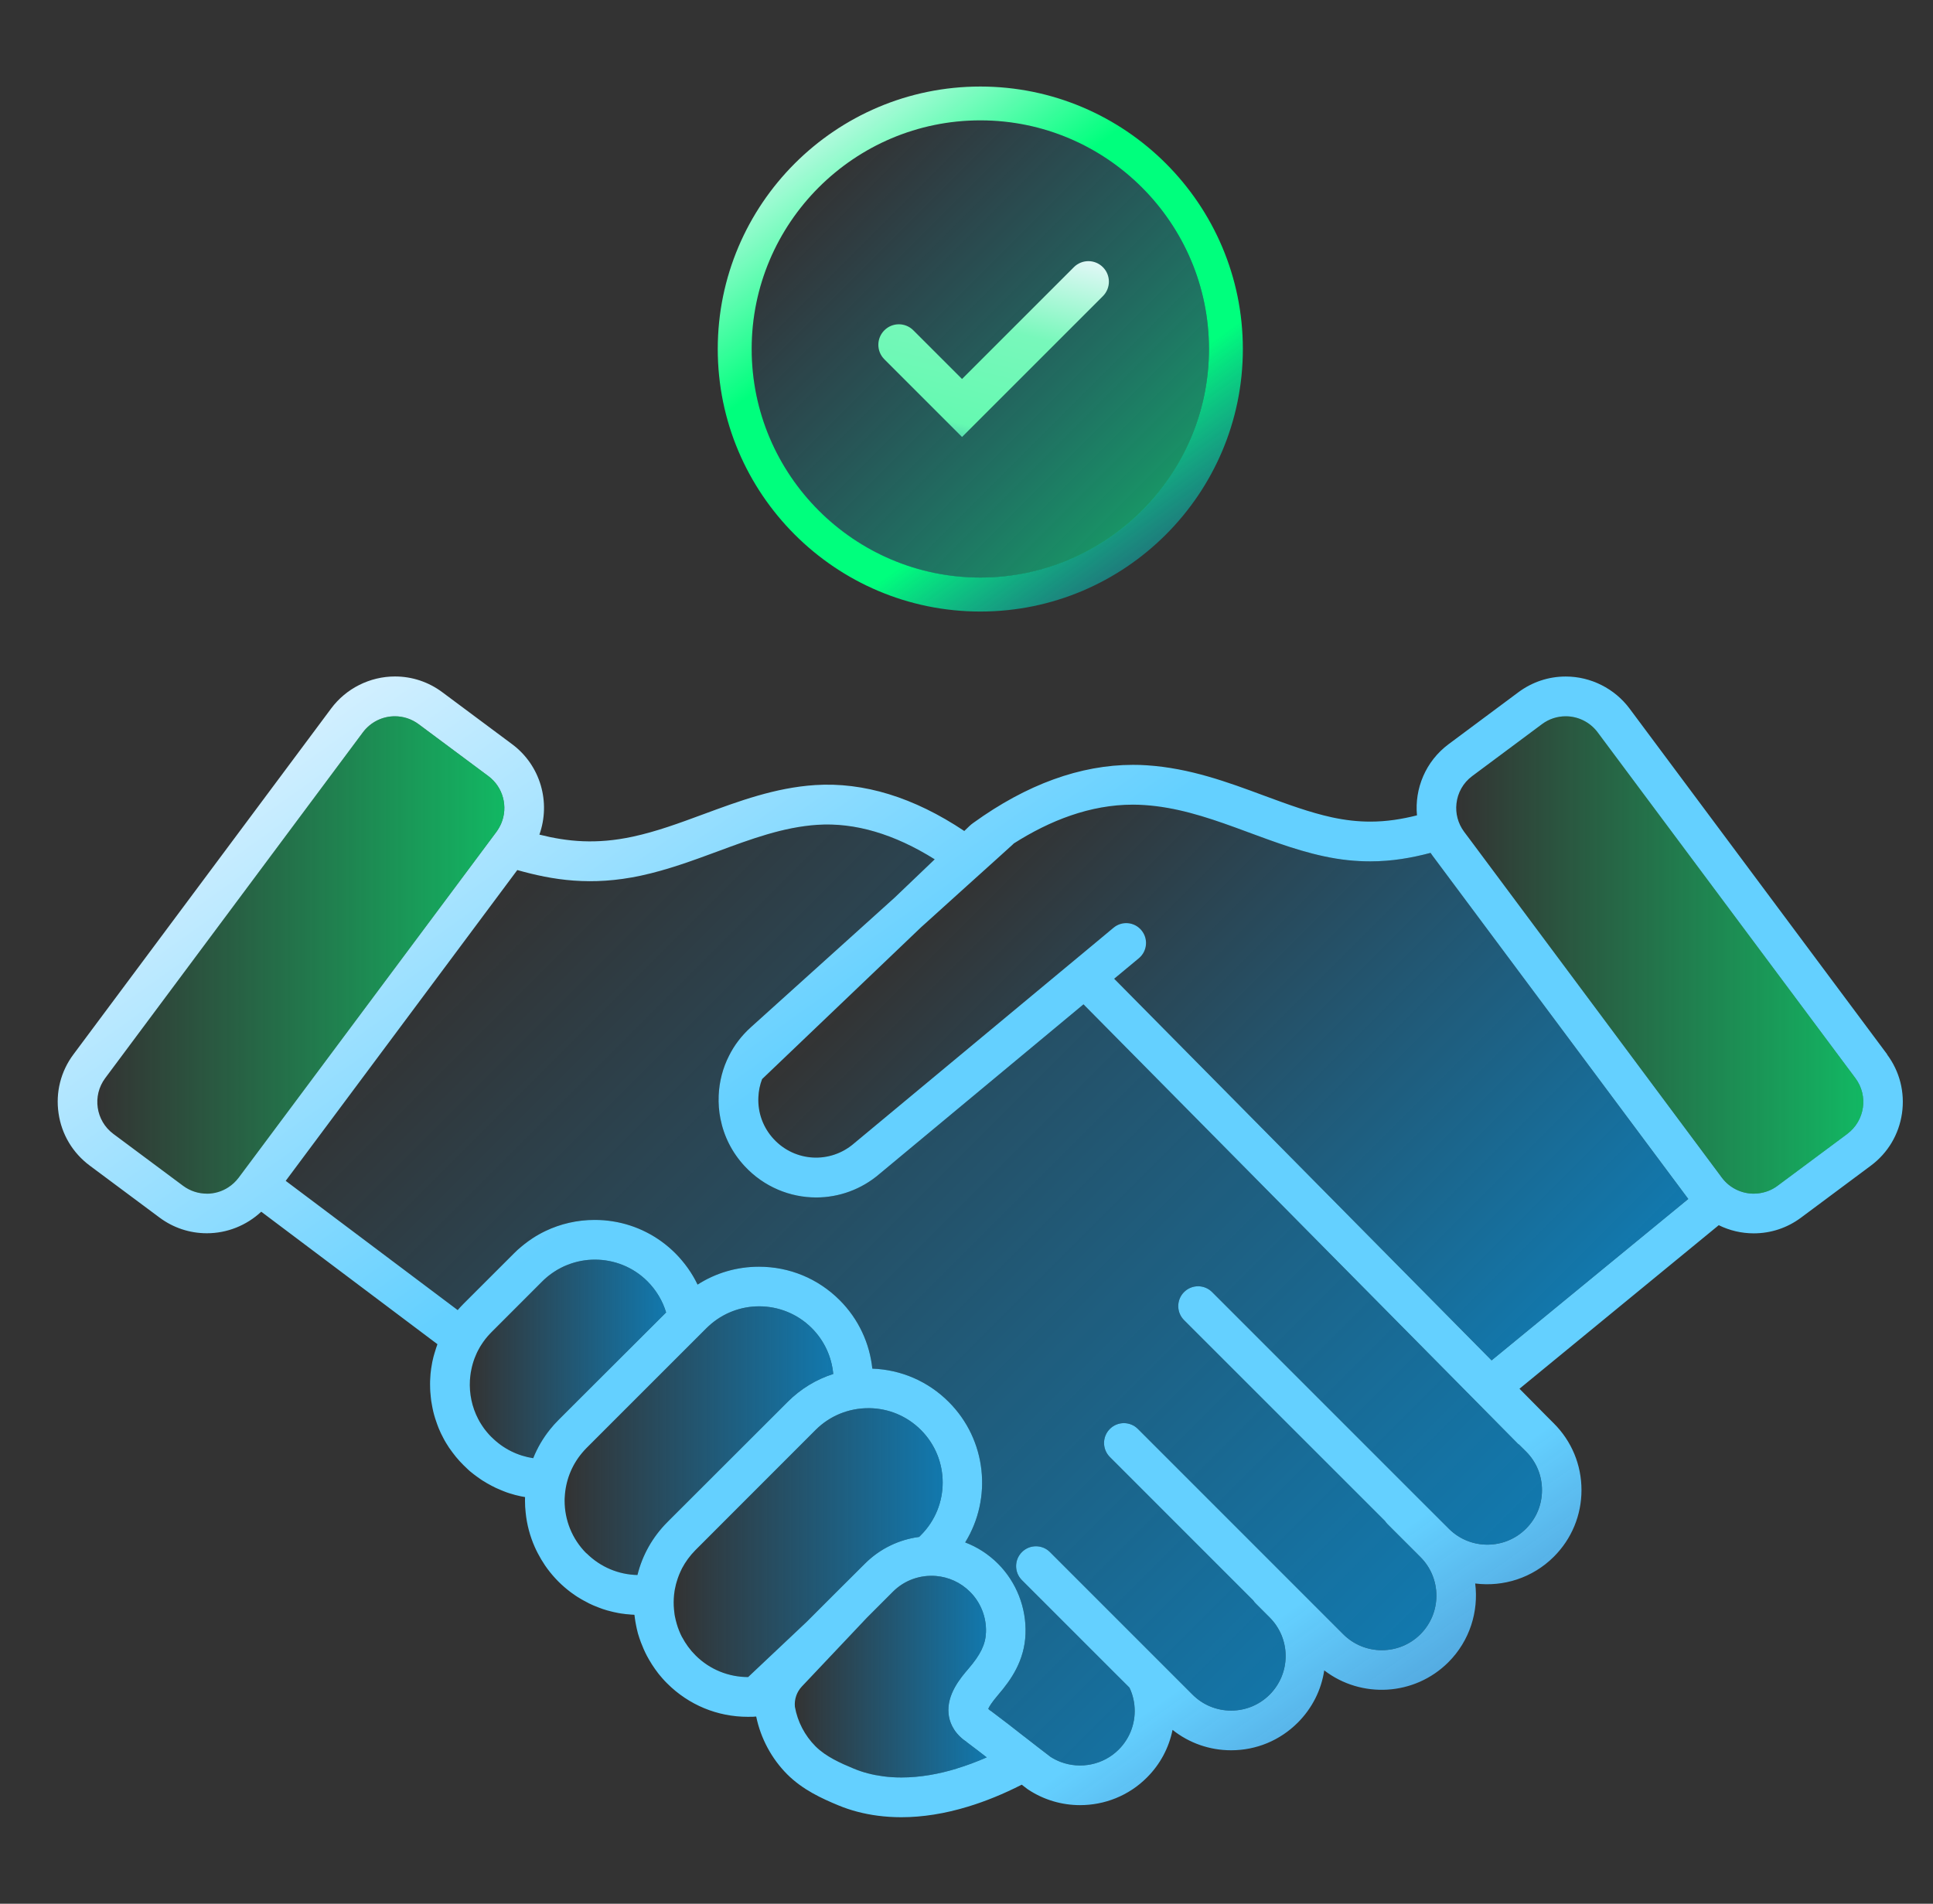 <svg width="67" height="66" viewBox="0 0 67 66" fill="none" xmlns="http://www.w3.org/2000/svg">
<rect x="0" y="0" width="67" height="66" fill="#333333" stroke="none"/>
<path d="M65.415 36.557L56.481 24.563C55.964 23.871 55.139 23.454 54.271 23.454C53.674 23.454 53.107 23.643 52.626 24.001L50.209 25.8C49.412 26.395 49.027 27.34 49.114 28.267C48.587 28.399 48.066 28.484 47.496 28.484C47.066 28.484 46.631 28.436 46.168 28.336C45.394 28.167 44.624 27.882 43.81 27.582C42.546 27.112 41.236 26.63 39.756 26.532C39.596 26.52 39.432 26.516 39.27 26.516C37.45 26.516 35.587 27.192 33.74 28.525C33.687 28.561 33.639 28.602 33.594 28.645L33.423 28.809C31.676 27.641 29.935 27.108 28.25 27.217C26.867 27.308 25.607 27.775 24.386 28.226C23.548 28.536 22.757 28.828 21.935 29.005C20.666 29.279 19.668 29.179 18.696 28.935C19.092 27.823 18.744 26.538 17.748 25.798L15.331 23.998C14.853 23.641 14.283 23.452 13.689 23.452C12.823 23.452 11.996 23.866 11.479 24.561L2.545 36.555C2.105 37.145 1.923 37.869 2.03 38.598C2.135 39.325 2.52 39.969 3.11 40.409L5.527 42.209C6.005 42.566 6.575 42.755 7.171 42.755C7.875 42.755 8.547 42.482 9.055 42.008L15.162 46.601C15.147 46.642 15.131 46.683 15.119 46.726C15.097 46.792 15.076 46.856 15.058 46.922C15.046 46.963 15.035 47.004 15.024 47.043C15.008 47.102 14.996 47.159 14.983 47.22C14.969 47.291 14.957 47.364 14.946 47.437C14.928 47.555 14.916 47.678 14.912 47.801C14.907 47.858 14.907 47.917 14.907 47.974V47.997C14.907 48.05 14.907 48.102 14.91 48.154C14.91 48.182 14.912 48.211 14.914 48.239C14.916 48.282 14.921 48.327 14.926 48.371C14.926 48.387 14.928 48.403 14.93 48.419C14.935 48.471 14.942 48.523 14.948 48.576C14.951 48.587 14.953 48.601 14.955 48.612C14.96 48.653 14.967 48.694 14.976 48.733C14.98 48.756 14.985 48.781 14.989 48.803C15.021 48.97 15.067 49.134 15.124 49.293C15.133 49.323 15.142 49.35 15.153 49.377C15.169 49.423 15.188 49.466 15.204 49.512C15.229 49.571 15.254 49.63 15.281 49.687C15.308 49.744 15.338 49.801 15.368 49.858C15.397 49.915 15.429 49.972 15.463 50.027C15.529 50.138 15.6 50.245 15.68 50.348C15.718 50.4 15.757 50.45 15.8 50.503C15.882 50.603 15.971 50.701 16.065 50.794C16.101 50.831 16.14 50.867 16.176 50.901C16.197 50.922 16.22 50.943 16.242 50.963C16.272 50.993 16.304 51.018 16.336 51.043C16.365 51.068 16.395 51.093 16.424 51.113C16.461 51.141 16.495 51.168 16.534 51.195C16.575 51.225 16.616 51.255 16.657 51.282C16.7 51.312 16.741 51.339 16.787 51.364C16.816 51.382 16.848 51.403 16.88 51.421C16.907 51.437 16.935 51.453 16.962 51.466C16.987 51.48 17.012 51.494 17.037 51.507C17.131 51.558 17.226 51.603 17.327 51.644C17.363 51.66 17.402 51.676 17.443 51.692C17.454 51.697 17.47 51.703 17.484 51.708C17.513 51.719 17.541 51.731 17.568 51.74C17.602 51.751 17.632 51.763 17.666 51.772C17.794 51.813 17.921 51.847 18.053 51.874C18.083 51.879 18.113 51.886 18.142 51.89C18.16 51.895 18.181 51.899 18.199 51.901C18.199 51.945 18.197 51.986 18.197 52.029C18.197 52.166 18.204 52.303 18.22 52.437C18.261 52.852 18.368 53.252 18.534 53.628C18.566 53.699 18.6 53.772 18.637 53.842C18.712 53.988 18.798 54.132 18.892 54.271C18.917 54.307 18.944 54.343 18.969 54.38C19.083 54.535 19.21 54.683 19.352 54.827C19.486 54.961 19.627 55.082 19.773 55.193C19.805 55.216 19.837 55.241 19.869 55.262C19.894 55.282 19.924 55.303 19.951 55.319C19.994 55.348 20.035 55.376 20.081 55.401C20.131 55.432 20.183 55.464 20.238 55.492C20.288 55.519 20.338 55.546 20.388 55.571C20.393 55.574 20.4 55.576 20.404 55.581C20.459 55.605 20.511 55.631 20.566 55.656C20.623 55.681 20.68 55.703 20.735 55.724C20.785 55.742 20.832 55.76 20.883 55.779C20.898 55.785 20.917 55.79 20.933 55.795C20.971 55.806 21.01 55.82 21.049 55.831C21.072 55.838 21.097 55.845 21.119 55.849C21.163 55.861 21.208 55.872 21.252 55.883C21.256 55.883 21.261 55.886 21.265 55.886C21.322 55.899 21.381 55.911 21.438 55.922C21.438 55.922 21.438 55.922 21.441 55.922C21.495 55.934 21.55 55.94 21.607 55.947C21.662 55.956 21.716 55.963 21.771 55.965C21.807 55.97 21.842 55.972 21.876 55.975C21.912 55.977 21.946 55.979 21.981 55.981H21.99C21.994 56.022 21.999 56.063 22.006 56.104C22.017 56.186 22.031 56.266 22.047 56.346C22.053 56.385 22.063 56.428 22.072 56.467C22.095 56.574 22.124 56.681 22.16 56.783C22.177 56.836 22.195 56.888 22.215 56.938C22.245 57.016 22.277 57.093 22.309 57.168C22.343 57.246 22.379 57.321 22.418 57.396C22.443 57.446 22.47 57.494 22.5 57.544C22.525 57.587 22.552 57.633 22.582 57.678C22.584 57.685 22.589 57.69 22.593 57.697C22.618 57.736 22.643 57.774 22.671 57.813C22.68 57.827 22.689 57.843 22.7 57.856C22.723 57.888 22.746 57.92 22.769 57.95C22.798 57.993 22.832 58.034 22.864 58.073C22.899 58.114 22.935 58.155 22.969 58.196C23.019 58.253 23.072 58.309 23.126 58.362C23.874 59.109 24.867 59.519 25.922 59.519C25.974 59.519 26.026 59.519 26.076 59.517C26.104 59.517 26.131 59.517 26.156 59.512C26.174 59.512 26.193 59.512 26.211 59.51C26.366 60.264 26.744 60.97 27.288 61.515C27.828 62.052 28.486 62.351 29.063 62.59C29.484 62.765 29.942 62.884 30.421 62.947C30.687 62.982 30.963 63 31.241 63C31.974 63 32.755 62.877 33.557 62.631C34.172 62.444 34.787 62.191 35.414 61.872C35.478 61.922 35.541 61.972 35.608 62.02C35.619 62.029 35.633 62.039 35.644 62.045C36.191 62.405 36.815 62.581 37.437 62.581C38.282 62.581 39.122 62.257 39.751 61.626C40.214 61.166 40.517 60.59 40.642 59.972C41.218 60.43 41.927 60.679 42.672 60.679C43.544 60.679 44.364 60.339 44.981 59.722C45.48 59.223 45.797 58.592 45.9 57.909C47.18 58.893 49.029 58.799 50.203 57.626C50.945 56.883 51.255 55.867 51.132 54.897C52.102 55.02 53.116 54.71 53.859 53.968C54.476 53.35 54.816 52.53 54.816 51.658C54.816 50.785 54.476 49.965 53.859 49.348L53.613 49.102L52.667 48.145L59.574 42.475C59.948 42.66 60.362 42.758 60.786 42.758C61.383 42.758 61.95 42.569 62.429 42.211L64.846 40.411C65.436 39.972 65.818 39.329 65.925 38.6C66.03 37.871 65.848 37.147 65.408 36.557H65.415ZM7.169 41.382C6.882 41.382 6.593 41.293 6.344 41.108L3.927 39.309C3.317 38.853 3.192 37.99 3.645 37.379L12.579 25.388C12.85 25.026 13.265 24.832 13.686 24.832C13.973 24.832 14.261 24.921 14.509 25.105L16.926 26.905C17.445 27.292 17.616 27.976 17.372 28.55C17.329 28.648 17.274 28.746 17.208 28.837L16.543 29.73L8.807 40.111L8.272 40.828C8.169 40.963 8.051 41.074 7.916 41.161C7.691 41.309 7.429 41.384 7.165 41.384L7.169 41.382ZM17.037 49.824C16.974 49.76 16.914 49.696 16.86 49.628C16.832 49.594 16.805 49.56 16.78 49.526C16.73 49.455 16.682 49.384 16.639 49.312C16.616 49.275 16.595 49.236 16.577 49.2C16.356 48.778 16.261 48.309 16.288 47.847C16.292 47.797 16.297 47.744 16.302 47.694C16.311 47.623 16.32 47.555 16.336 47.487C16.349 47.419 16.365 47.352 16.384 47.286C16.402 47.22 16.424 47.157 16.447 47.093C16.465 47.045 16.486 46.997 16.507 46.949C16.527 46.901 16.55 46.853 16.575 46.808C16.598 46.767 16.618 46.726 16.643 46.685C16.659 46.66 16.673 46.635 16.691 46.61C16.773 46.482 16.866 46.361 16.974 46.248C16.996 46.225 17.017 46.2 17.04 46.179L18.794 44.425C18.841 44.377 18.892 44.332 18.942 44.288C18.96 44.273 18.978 44.257 18.996 44.243C19.067 44.186 19.138 44.134 19.213 44.086C19.249 44.061 19.288 44.038 19.324 44.017C19.4 43.974 19.477 43.933 19.557 43.897C19.598 43.881 19.637 43.862 19.677 43.847H19.68C19.98 43.728 20.299 43.669 20.618 43.669C21.279 43.669 21.94 43.919 22.443 44.423C22.753 44.735 22.969 45.106 23.088 45.5L20.037 48.548L19.354 49.232C19.254 49.332 19.16 49.437 19.074 49.544C18.823 49.854 18.625 50.195 18.482 50.553C17.955 50.473 17.447 50.232 17.042 49.826L17.037 49.824ZM20.325 53.852C19.821 53.348 19.57 52.687 19.57 52.027C19.57 51.981 19.57 51.936 19.575 51.89C19.605 51.348 19.803 50.813 20.174 50.371C20.222 50.314 20.272 50.257 20.325 50.204L21.145 49.384L21.561 48.968L24.486 46.045C24.511 46.02 24.537 45.997 24.561 45.974C25.054 45.519 25.682 45.288 26.311 45.288C26.972 45.288 27.632 45.539 28.136 46.042C28.58 46.487 28.828 47.052 28.881 47.633C28.291 47.822 27.751 48.15 27.3 48.601L23.233 52.667L23.136 52.765C22.621 53.28 22.265 53.913 22.095 54.603C21.454 54.59 20.819 54.337 20.329 53.849L20.325 53.852ZM23.643 56.763C23.605 56.688 23.568 56.612 23.539 56.535C23.507 56.458 23.48 56.378 23.457 56.298C23.432 56.216 23.413 56.132 23.395 56.047C23.386 56.007 23.379 55.963 23.375 55.92C23.37 55.877 23.366 55.836 23.361 55.792C23.345 55.626 23.347 55.46 23.363 55.294C23.366 55.264 23.37 55.234 23.375 55.205C23.375 55.196 23.375 55.189 23.377 55.18C23.386 55.127 23.393 55.077 23.407 55.025C23.42 54.959 23.436 54.892 23.457 54.829C23.48 54.749 23.507 54.672 23.539 54.592C23.571 54.514 23.607 54.437 23.643 54.364C23.762 54.141 23.917 53.929 24.104 53.74L24.341 53.503L25.322 52.521L25.853 51.99L28.27 49.573C28.773 49.07 29.434 48.819 30.095 48.819C30.113 48.819 30.131 48.819 30.149 48.819C30.792 48.831 31.43 49.084 31.919 49.573C32.926 50.58 32.926 52.214 31.919 53.221L31.858 53.282C31.17 53.373 30.505 53.683 29.979 54.209L28.944 55.241L27.963 56.223L25.931 58.141C25.27 58.141 24.609 57.89 24.106 57.387C23.917 57.198 23.764 56.986 23.646 56.763H23.643ZM33.161 61.314C32.541 61.503 31.892 61.622 31.245 61.622C31.031 61.622 30.817 61.61 30.605 61.581C30.259 61.535 29.917 61.451 29.594 61.316C29.129 61.123 28.625 60.9 28.265 60.54C27.894 60.168 27.644 59.688 27.552 59.171C27.527 58.911 27.616 58.656 27.794 58.467L30.052 56.079L30.947 55.184C31.357 54.772 31.91 54.592 32.446 54.637C32.874 54.674 33.293 54.856 33.621 55.184C33.992 55.553 34.195 56.068 34.175 56.592C34.159 57.007 33.988 57.362 33.564 57.856C33.3 58.164 32.808 58.74 32.879 59.417C32.904 59.665 33.02 60.023 33.414 60.325C33.437 60.344 33.462 60.36 33.484 60.373C33.505 60.394 33.528 60.414 33.553 60.43C33.781 60.601 33.992 60.763 34.2 60.925C33.86 61.073 33.514 61.205 33.159 61.312L33.161 61.314ZM52.642 50.072L52.893 50.321C53.251 50.678 53.447 51.152 53.447 51.66C53.447 52.168 53.251 52.64 52.893 52.997C52.159 53.731 50.968 53.735 50.23 53.009C50.228 53.004 50.223 52.999 50.218 52.997L49.073 51.854L48.66 51.441L47.683 50.464L42.013 44.794C41.744 44.525 41.309 44.525 41.041 44.794C40.772 45.063 40.772 45.498 41.041 45.767L46.615 51.341L47.592 52.318L48.002 52.728C48.027 52.765 48.054 52.799 48.086 52.833L49.234 53.981C49.972 54.719 49.972 55.918 49.234 56.656C48.496 57.394 47.296 57.394 46.558 56.656L44.642 54.74L44.517 54.615L43.665 53.763L39.441 49.539C39.173 49.27 38.737 49.27 38.469 49.539C38.2 49.808 38.2 50.243 38.469 50.512L42.594 54.64L43.439 55.485C43.464 55.526 43.496 55.562 43.528 55.594L44.009 56.075C44.364 56.432 44.562 56.909 44.562 57.412C44.562 57.915 44.364 58.392 44.009 58.749C43.651 59.107 43.175 59.303 42.672 59.303C42.168 59.303 41.692 59.107 41.334 58.749L40.621 58.036L36.393 53.808C36.125 53.539 35.69 53.539 35.421 53.808C35.152 54.077 35.152 54.512 35.421 54.781L38.573 57.934L39.148 58.508C39.211 58.638 39.257 58.772 39.286 58.911C39.3 58.975 39.312 59.041 39.318 59.105C39.382 59.676 39.188 60.241 38.776 60.654C38.243 61.187 37.448 61.342 36.765 61.084C36.644 61.039 36.528 60.979 36.416 60.909C36.104 60.672 35.819 60.451 35.537 60.23C35.519 60.214 35.5 60.2 35.48 60.187C35.131 59.913 34.772 59.633 34.373 59.335C34.35 59.319 34.33 59.303 34.307 59.291C34.291 59.275 34.273 59.259 34.254 59.243C34.284 59.171 34.368 59.027 34.603 58.751C35.049 58.232 35.51 57.574 35.546 56.644C35.578 55.738 35.232 54.852 34.592 54.211C34.257 53.877 33.869 53.63 33.455 53.473C34.396 51.949 34.204 49.922 32.885 48.603C32.172 47.89 31.238 47.484 30.236 47.448C30.145 46.58 29.767 45.735 29.102 45.072C28.354 44.325 27.361 43.915 26.306 43.915C25.541 43.915 24.808 44.131 24.179 44.535C23.988 44.138 23.73 43.774 23.409 43.45C22.814 42.856 22.06 42.473 21.245 42.343C21.038 42.309 20.826 42.293 20.611 42.293C20.01 42.293 19.429 42.427 18.901 42.68C18.75 42.753 18.602 42.835 18.461 42.928C18.413 42.958 18.37 42.99 18.324 43.022C18.279 43.054 18.235 43.086 18.19 43.122C18.149 43.152 18.11 43.184 18.072 43.218C17.983 43.291 17.896 43.368 17.814 43.453L16.06 45.206C15.992 45.275 15.926 45.346 15.864 45.418L9.903 40.938L17.93 30.163C19.154 30.509 20.493 30.728 22.22 30.356C23.138 30.158 24.012 29.835 24.858 29.523C26.038 29.085 27.152 28.673 28.334 28.595C29.632 28.511 30.995 28.912 32.398 29.791L31.022 31.106L31.015 31.113L26.022 35.616C25.707 35.901 25.452 36.233 25.27 36.6C25.054 37.022 24.931 37.491 24.91 37.981C24.899 38.256 24.919 38.525 24.972 38.787C25.092 39.398 25.379 39.965 25.814 40.432C26.482 41.149 27.386 41.514 28.291 41.514C29.07 41.514 29.856 41.24 30.489 40.694L37.555 34.819L50.631 48.047L51.601 49.029L52.638 50.079L52.642 50.072ZM51.702 47.163L38.619 33.931L39.475 33.22C39.767 32.976 39.806 32.543 39.564 32.252C39.321 31.958 38.888 31.919 38.596 32.163L37.649 32.951L36.587 33.833L29.6 39.641C28.78 40.35 27.559 40.286 26.821 39.493C26.452 39.097 26.261 38.58 26.286 38.038C26.295 37.819 26.338 37.607 26.416 37.409L31.947 32.126L31.976 32.101L33.507 30.718L34.53 29.796L35.099 29.281C35.113 29.267 35.127 29.256 35.141 29.24C36.389 28.447 37.783 27.896 39.27 27.896C39.4 27.896 39.532 27.901 39.665 27.91C41.845 28.053 43.767 29.231 45.879 29.684C46.464 29.812 46.998 29.862 47.496 29.862C48.25 29.862 48.929 29.741 49.585 29.568C49.603 29.598 49.626 29.627 49.647 29.657L58.517 41.566L51.699 47.163H51.702ZM64.03 39.309L61.613 41.108C61.404 41.266 61.16 41.352 60.916 41.375C60.873 41.38 60.832 41.382 60.788 41.382C60.367 41.382 59.952 41.188 59.681 40.826L59.581 40.691L50.977 29.142L50.747 28.835C50.531 28.543 50.444 28.192 50.483 27.857C50.522 27.491 50.711 27.14 51.029 26.905L53.447 25.105C53.693 24.921 53.982 24.832 54.269 24.832C54.69 24.832 55.105 25.026 55.376 25.388L64.31 37.379C64.766 37.99 64.638 38.853 64.028 39.309H64.03Z" fill="url(#paint0_linear_99_2)"/>
<path d="M17.037 49.824C16.973 49.76 16.914 49.696 16.86 49.628C16.832 49.594 16.805 49.56 16.78 49.526C16.73 49.455 16.682 49.384 16.639 49.311C16.616 49.275 16.595 49.236 16.577 49.2C16.356 48.778 16.26 48.309 16.288 47.847C16.292 47.797 16.297 47.744 16.301 47.694C16.311 47.623 16.32 47.555 16.335 47.487C16.349 47.418 16.365 47.352 16.383 47.286C16.402 47.22 16.424 47.157 16.447 47.093C16.465 47.045 16.486 46.997 16.506 46.949C16.527 46.901 16.55 46.853 16.575 46.808C16.598 46.767 16.618 46.726 16.643 46.685C16.659 46.66 16.673 46.635 16.691 46.61C16.773 46.482 16.866 46.361 16.973 46.248C16.996 46.225 17.017 46.2 17.039 46.179L18.794 44.425C18.841 44.377 18.891 44.332 18.942 44.288C18.96 44.273 18.978 44.257 18.996 44.243C19.067 44.186 19.137 44.134 19.213 44.086C19.249 44.061 19.288 44.038 19.324 44.017C19.399 43.974 19.477 43.933 19.557 43.897C19.598 43.881 19.636 43.862 19.677 43.846H19.68C19.98 43.728 20.299 43.669 20.618 43.669C21.279 43.669 21.939 43.919 22.443 44.423C22.753 44.735 22.969 45.106 23.087 45.5L20.037 48.548L19.354 49.232C19.254 49.332 19.16 49.437 19.074 49.544C18.823 49.854 18.625 50.195 18.481 50.553C17.955 50.473 17.447 50.232 17.042 49.826L17.037 49.824Z" fill="url(#paint1_linear_99_2)"/>
<path d="M20.324 53.852C19.821 53.348 19.57 52.687 19.57 52.027C19.57 51.981 19.57 51.936 19.575 51.89C19.604 51.348 19.802 50.813 20.174 50.371C20.221 50.314 20.272 50.257 20.324 50.204L21.144 49.384L21.561 48.968L24.486 46.045C24.511 46.02 24.536 45.997 24.561 45.974C25.053 45.519 25.682 45.288 26.311 45.288C26.971 45.288 27.632 45.539 28.135 46.042C28.579 46.487 28.828 47.052 28.88 47.633C28.29 47.822 27.75 48.15 27.299 48.601L23.233 52.667L23.135 52.765C22.62 53.28 22.265 53.913 22.094 54.603C21.454 54.59 20.818 54.337 20.329 53.849L20.324 53.852Z" fill="url(#paint2_linear_99_2)"/>
<path d="M23.643 56.763C23.605 56.688 23.568 56.612 23.538 56.535C23.507 56.458 23.479 56.378 23.456 56.298C23.431 56.216 23.413 56.132 23.395 56.047C23.386 56.007 23.379 55.963 23.375 55.92C23.37 55.877 23.365 55.836 23.361 55.792C23.345 55.626 23.347 55.46 23.363 55.294C23.365 55.264 23.37 55.234 23.375 55.205C23.375 55.196 23.375 55.189 23.377 55.18C23.386 55.127 23.393 55.077 23.406 55.025C23.42 54.959 23.436 54.893 23.456 54.829C23.479 54.749 23.507 54.672 23.538 54.592C23.57 54.514 23.607 54.437 23.643 54.364C23.762 54.141 23.917 53.929 24.104 53.74L24.34 53.503L25.322 52.521L25.853 51.99L28.27 49.574C28.773 49.07 29.434 48.819 30.095 48.819C30.113 48.819 30.131 48.819 30.149 48.819C30.792 48.831 31.43 49.084 31.919 49.574C32.926 50.58 32.926 52.214 31.919 53.221L31.858 53.282C31.17 53.373 30.505 53.683 29.978 54.209L28.944 55.241L27.962 56.223L25.93 58.141C25.27 58.141 24.609 57.89 24.106 57.387C23.917 57.198 23.764 56.986 23.646 56.763H23.643Z" fill="url(#paint3_linear_99_2)"/>
<path d="M33.161 61.314C32.541 61.503 31.892 61.622 31.245 61.622C31.031 61.622 30.817 61.61 30.605 61.581C30.259 61.535 29.917 61.451 29.593 61.316C29.129 61.123 28.625 60.9 28.265 60.54C27.894 60.168 27.644 59.688 27.552 59.171C27.527 58.911 27.616 58.656 27.794 58.467L30.051 56.079L30.947 55.184C31.357 54.772 31.91 54.592 32.446 54.637C32.874 54.674 33.293 54.856 33.621 55.184C33.992 55.553 34.195 56.068 34.175 56.592C34.159 57.007 33.988 57.362 33.564 57.856C33.3 58.164 32.808 58.74 32.878 59.417C32.903 59.665 33.02 60.023 33.414 60.325C33.437 60.344 33.462 60.36 33.484 60.373C33.505 60.394 33.528 60.414 33.553 60.43C33.781 60.601 33.992 60.763 34.2 60.925C33.86 61.073 33.514 61.205 33.159 61.312L33.161 61.314Z" fill="url(#paint4_linear_99_2)"/>
<path d="M52.642 50.072L52.893 50.321C53.25 50.678 53.446 51.152 53.446 51.66C53.446 52.168 53.25 52.64 52.893 52.997C52.159 53.731 50.968 53.735 50.23 53.009C50.227 53.004 50.223 53 50.218 52.997L49.072 51.854L48.66 51.441L47.683 50.464L42.013 44.794C41.744 44.526 41.309 44.526 41.04 44.794C40.772 45.063 40.772 45.498 41.04 45.767L46.615 51.341L47.592 52.319L48.002 52.728C48.027 52.765 48.054 52.799 48.086 52.833L49.234 53.981C49.972 54.719 49.972 55.918 49.234 56.656C48.496 57.394 47.296 57.394 46.558 56.656L44.642 54.74L44.517 54.615L43.665 53.763L39.441 49.539C39.172 49.271 38.737 49.271 38.468 49.539C38.2 49.808 38.2 50.243 38.468 50.512L42.594 54.64L43.439 55.485C43.464 55.526 43.496 55.562 43.528 55.594L44.008 56.075C44.364 56.433 44.562 56.909 44.562 57.412C44.562 57.916 44.364 58.392 44.008 58.749C43.651 59.107 43.175 59.303 42.671 59.303C42.168 59.303 41.692 59.107 41.334 58.749L40.621 58.036L36.393 53.808C36.124 53.539 35.689 53.539 35.42 53.808C35.152 54.077 35.152 54.512 35.42 54.781L38.573 57.934L39.147 58.508C39.211 58.638 39.257 58.772 39.286 58.911C39.3 58.975 39.311 59.041 39.318 59.105C39.382 59.676 39.188 60.241 38.776 60.654C38.243 61.187 37.448 61.342 36.764 61.084C36.644 61.039 36.528 60.979 36.416 60.909C36.104 60.672 35.819 60.451 35.537 60.23C35.519 60.214 35.5 60.2 35.48 60.187C35.131 59.913 34.771 59.633 34.373 59.335C34.35 59.319 34.329 59.303 34.307 59.291C34.291 59.276 34.272 59.26 34.254 59.244C34.284 59.171 34.368 59.027 34.603 58.752C35.049 58.232 35.509 57.574 35.546 56.644C35.578 55.738 35.231 54.852 34.591 54.212C34.257 53.877 33.869 53.631 33.455 53.473C34.395 51.95 34.204 49.922 32.885 48.603C32.172 47.89 31.238 47.485 30.236 47.448C30.145 46.58 29.767 45.735 29.101 45.072C28.354 44.325 27.361 43.915 26.306 43.915C25.541 43.915 24.807 44.131 24.179 44.535C23.987 44.138 23.73 43.774 23.409 43.45C22.814 42.856 22.06 42.473 21.245 42.343C21.037 42.309 20.825 42.293 20.611 42.293C20.01 42.293 19.429 42.428 18.901 42.68C18.75 42.753 18.602 42.835 18.461 42.929C18.413 42.958 18.37 42.99 18.324 43.022C18.279 43.054 18.235 43.086 18.19 43.122C18.149 43.152 18.11 43.184 18.071 43.218C17.983 43.291 17.896 43.368 17.814 43.453L16.06 45.207C15.992 45.275 15.925 45.346 15.864 45.419L9.902 40.938L17.93 30.163C19.153 30.509 20.493 30.728 22.22 30.356C23.138 30.158 24.012 29.835 24.858 29.523C26.038 29.085 27.151 28.673 28.334 28.596C29.632 28.511 30.994 28.912 32.398 29.791L31.022 31.106L31.015 31.113L26.021 35.616C25.707 35.901 25.452 36.234 25.27 36.6C25.053 37.022 24.93 37.491 24.91 37.981C24.898 38.257 24.919 38.525 24.971 38.787C25.092 39.398 25.379 39.965 25.814 40.432C26.482 41.15 27.386 41.514 28.29 41.514C29.07 41.514 29.855 41.241 30.489 40.694L37.555 34.819L50.631 48.047L51.601 49.029L52.638 50.079L52.642 50.072Z" fill="url(#paint5_linear_99_2)"/>
<path d="M51.702 47.163L38.619 33.93L39.476 33.22C39.767 32.976 39.806 32.543 39.564 32.252C39.321 31.958 38.888 31.919 38.596 32.163L37.649 32.951L36.587 33.833L29.601 39.641C28.78 40.35 27.559 40.286 26.821 39.493C26.452 39.097 26.261 38.58 26.286 38.038C26.295 37.819 26.338 37.607 26.416 37.409L31.947 32.126L31.976 32.101L33.507 30.718L34.53 29.796L35.099 29.281C35.113 29.267 35.127 29.256 35.141 29.24C36.389 28.447 37.783 27.896 39.27 27.896C39.4 27.896 39.532 27.901 39.665 27.91C41.845 28.053 43.767 29.231 45.879 29.684C46.464 29.812 46.998 29.862 47.496 29.862C48.25 29.862 48.929 29.741 49.585 29.568C49.603 29.598 49.626 29.627 49.647 29.657L58.517 41.566L51.699 47.163H51.702Z" fill="url(#paint6_linear_99_2)"/>
<path d="M7.169 41.382C6.882 41.382 6.593 41.293 6.344 41.108L3.927 39.309C3.317 38.853 3.192 37.99 3.645 37.379L12.579 25.388C12.85 25.026 13.265 24.832 13.686 24.832C13.973 24.832 14.26 24.921 14.509 25.106L16.926 26.905C17.445 27.292 17.616 27.976 17.372 28.55C17.329 28.648 17.274 28.746 17.208 28.837L16.543 29.73L8.807 40.111L8.272 40.828C8.169 40.963 8.051 41.074 7.916 41.161C7.691 41.309 7.429 41.384 7.164 41.384L7.169 41.382Z" fill="url(#paint7_linear_99_2)"/>
<path d="M64.032 39.309L61.615 41.108C61.406 41.266 61.162 41.352 60.918 41.375C60.875 41.379 60.834 41.382 60.791 41.382C60.369 41.382 59.955 41.188 59.683 40.826L59.583 40.691L50.979 29.142L50.749 28.834C50.533 28.543 50.446 28.192 50.485 27.857C50.524 27.491 50.713 27.14 51.032 26.905L53.449 25.105C53.694 24.921 53.984 24.832 54.271 24.832C54.692 24.832 55.107 25.026 55.378 25.388L64.312 37.379C64.768 37.99 64.64 38.853 64.03 39.309H64.032Z" fill="url(#paint8_linear_99_2)"/>
<path d="M33.979 21.201C28.96 21.201 24.878 17.119 24.878 12.101C24.878 7.082 28.96 3 33.979 3C38.997 3 43.079 7.082 43.079 12.101C43.079 17.119 38.997 21.201 33.979 21.201ZM33.979 4.173C29.61 4.173 26.054 7.729 26.054 12.098C26.054 16.468 29.61 20.023 33.979 20.023C38.348 20.023 41.904 16.468 41.904 12.098C41.904 7.729 38.348 4.173 33.979 4.173Z" fill="url(#paint9_linear_99_2)"/>
<path d="M33.979 20.026C38.356 20.026 41.904 16.477 41.904 12.1C41.904 7.723 38.356 4.175 33.979 4.175C29.602 4.175 26.054 7.723 26.054 12.1C26.054 16.477 29.602 20.026 33.979 20.026Z" fill="url(#paint10_linear_99_2)"/>
<path d="M33.345 15.149L30.653 12.456C30.375 12.178 30.375 11.729 30.653 11.451C30.931 11.173 31.38 11.173 31.657 11.451L33.345 13.139L37.222 9.262C37.5 8.984 37.949 8.984 38.227 9.262C38.505 9.54 38.505 9.989 38.227 10.267L33.345 15.149Z" fill="url(#paint11_linear_99_2)"/>
<defs>
<linearGradient id="paint0_linear_99_2" x1="16.766" y1="13.959" x2="65.29" y2="82.308" gradientUnits="userSpaceOnUse">
<stop stop-color="#F0F8FF"/>
<stop offset="0.3" stop-color="#64D0FF"/>
<stop offset="0.6" stop-color="#64D0FF"/>
<stop offset="1" stop-color="#1C5AF9" stop-opacity="0"/>
</linearGradient>
<linearGradient id="paint1_linear_99_2" x1="16.283" y1="47.111" x2="23.083" y2="47.111" gradientUnits="userSpaceOnUse">
<stop stop-color="#009EF0" stop-opacity="0"/>
<stop offset="1" stop-color="#009EF0" stop-opacity="0.65"/>
</linearGradient>
<linearGradient id="paint2_linear_99_2" x1="19.568" y1="49.947" x2="28.878" y2="49.947" gradientUnits="userSpaceOnUse">
<stop stop-color="#009EF0" stop-opacity="0"/>
<stop offset="1" stop-color="#009EF0" stop-opacity="0.65"/>
</linearGradient>
<linearGradient id="paint3_linear_99_2" x1="23.349" y1="53.483" x2="32.671" y2="53.483" gradientUnits="userSpaceOnUse">
<stop stop-color="#009EF0" stop-opacity="0"/>
<stop offset="1" stop-color="#009EF0" stop-opacity="0.65"/>
</linearGradient>
<linearGradient id="paint4_linear_99_2" x1="27.548" y1="58.125" x2="34.202" y2="58.125" gradientUnits="userSpaceOnUse">
<stop stop-color="#009EF0" stop-opacity="0"/>
<stop offset="1" stop-color="#009EF0" stop-opacity="0.65"/>
</linearGradient>
<linearGradient id="paint5_linear_99_2" x1="16.978" y1="31.117" x2="45.874" y2="60.014" gradientUnits="userSpaceOnUse">
<stop stop-color="#009EF0" stop-opacity="0"/>
<stop offset="1" stop-color="#009EF0" stop-opacity="0.65"/>
</linearGradient>
<linearGradient id="paint6_linear_99_2" x1="33.749" y1="30.074" x2="51.882" y2="48.204" gradientUnits="userSpaceOnUse">
<stop stop-color="#009EF0" stop-opacity="0"/>
<stop offset="1" stop-color="#009EF0" stop-opacity="0.65"/>
</linearGradient>
<linearGradient id="paint7_linear_99_2" x1="3.374" y1="33.108" x2="17.482" y2="33.108" gradientUnits="userSpaceOnUse">
<stop stop-color="#00FF7D" stop-opacity="0"/>
<stop offset="1" stop-color="#00FF7D" stop-opacity="0.65"/>
</linearGradient>
<linearGradient id="paint8_linear_99_2" x1="50.478" y1="-99.136" x2="64.586" y2="-99.136" gradientUnits="userSpaceOnUse">
<stop stop-color="#00FF7D" stop-opacity="0"/>
<stop offset="1" stop-color="#00FF7D" stop-opacity="0.65"/>
</linearGradient>
<linearGradient id="paint9_linear_99_2" x1="27.425" y1="3.023" x2="42.726" y2="24.215" gradientUnits="userSpaceOnUse">
<stop stop-color="#F0F8FF"/>
<stop offset="0.3" stop-color="#00FF7D"/>
<stop offset="0.6" stop-color="#00FF7D"/>
<stop offset="1" stop-color="#1C5AF9" stop-opacity="0"/>
</linearGradient>
<linearGradient id="paint10_linear_99_2" x1="28.191" y1="6.312" x2="42.382" y2="20.502" gradientUnits="userSpaceOnUse">
<stop stop-color="#009EF0" stop-opacity="0"/>
<stop offset="1" stop-color="#00FF7D" stop-opacity="0.65"/>
</linearGradient>
<linearGradient id="paint11_linear_99_2" x1="35.145" y1="7.939" x2="32.411" y2="19.265" gradientUnits="userSpaceOnUse">
<stop stop-color="#F0F8FF"/>
<stop offset="0.3" stop-color="#78F8BB"/>
<stop offset="0.6" stop-color="#65F9B1"/>
<stop offset="1" stop-color="#1C5AF9" stop-opacity="0"/>
</linearGradient>
</defs>
</svg>

